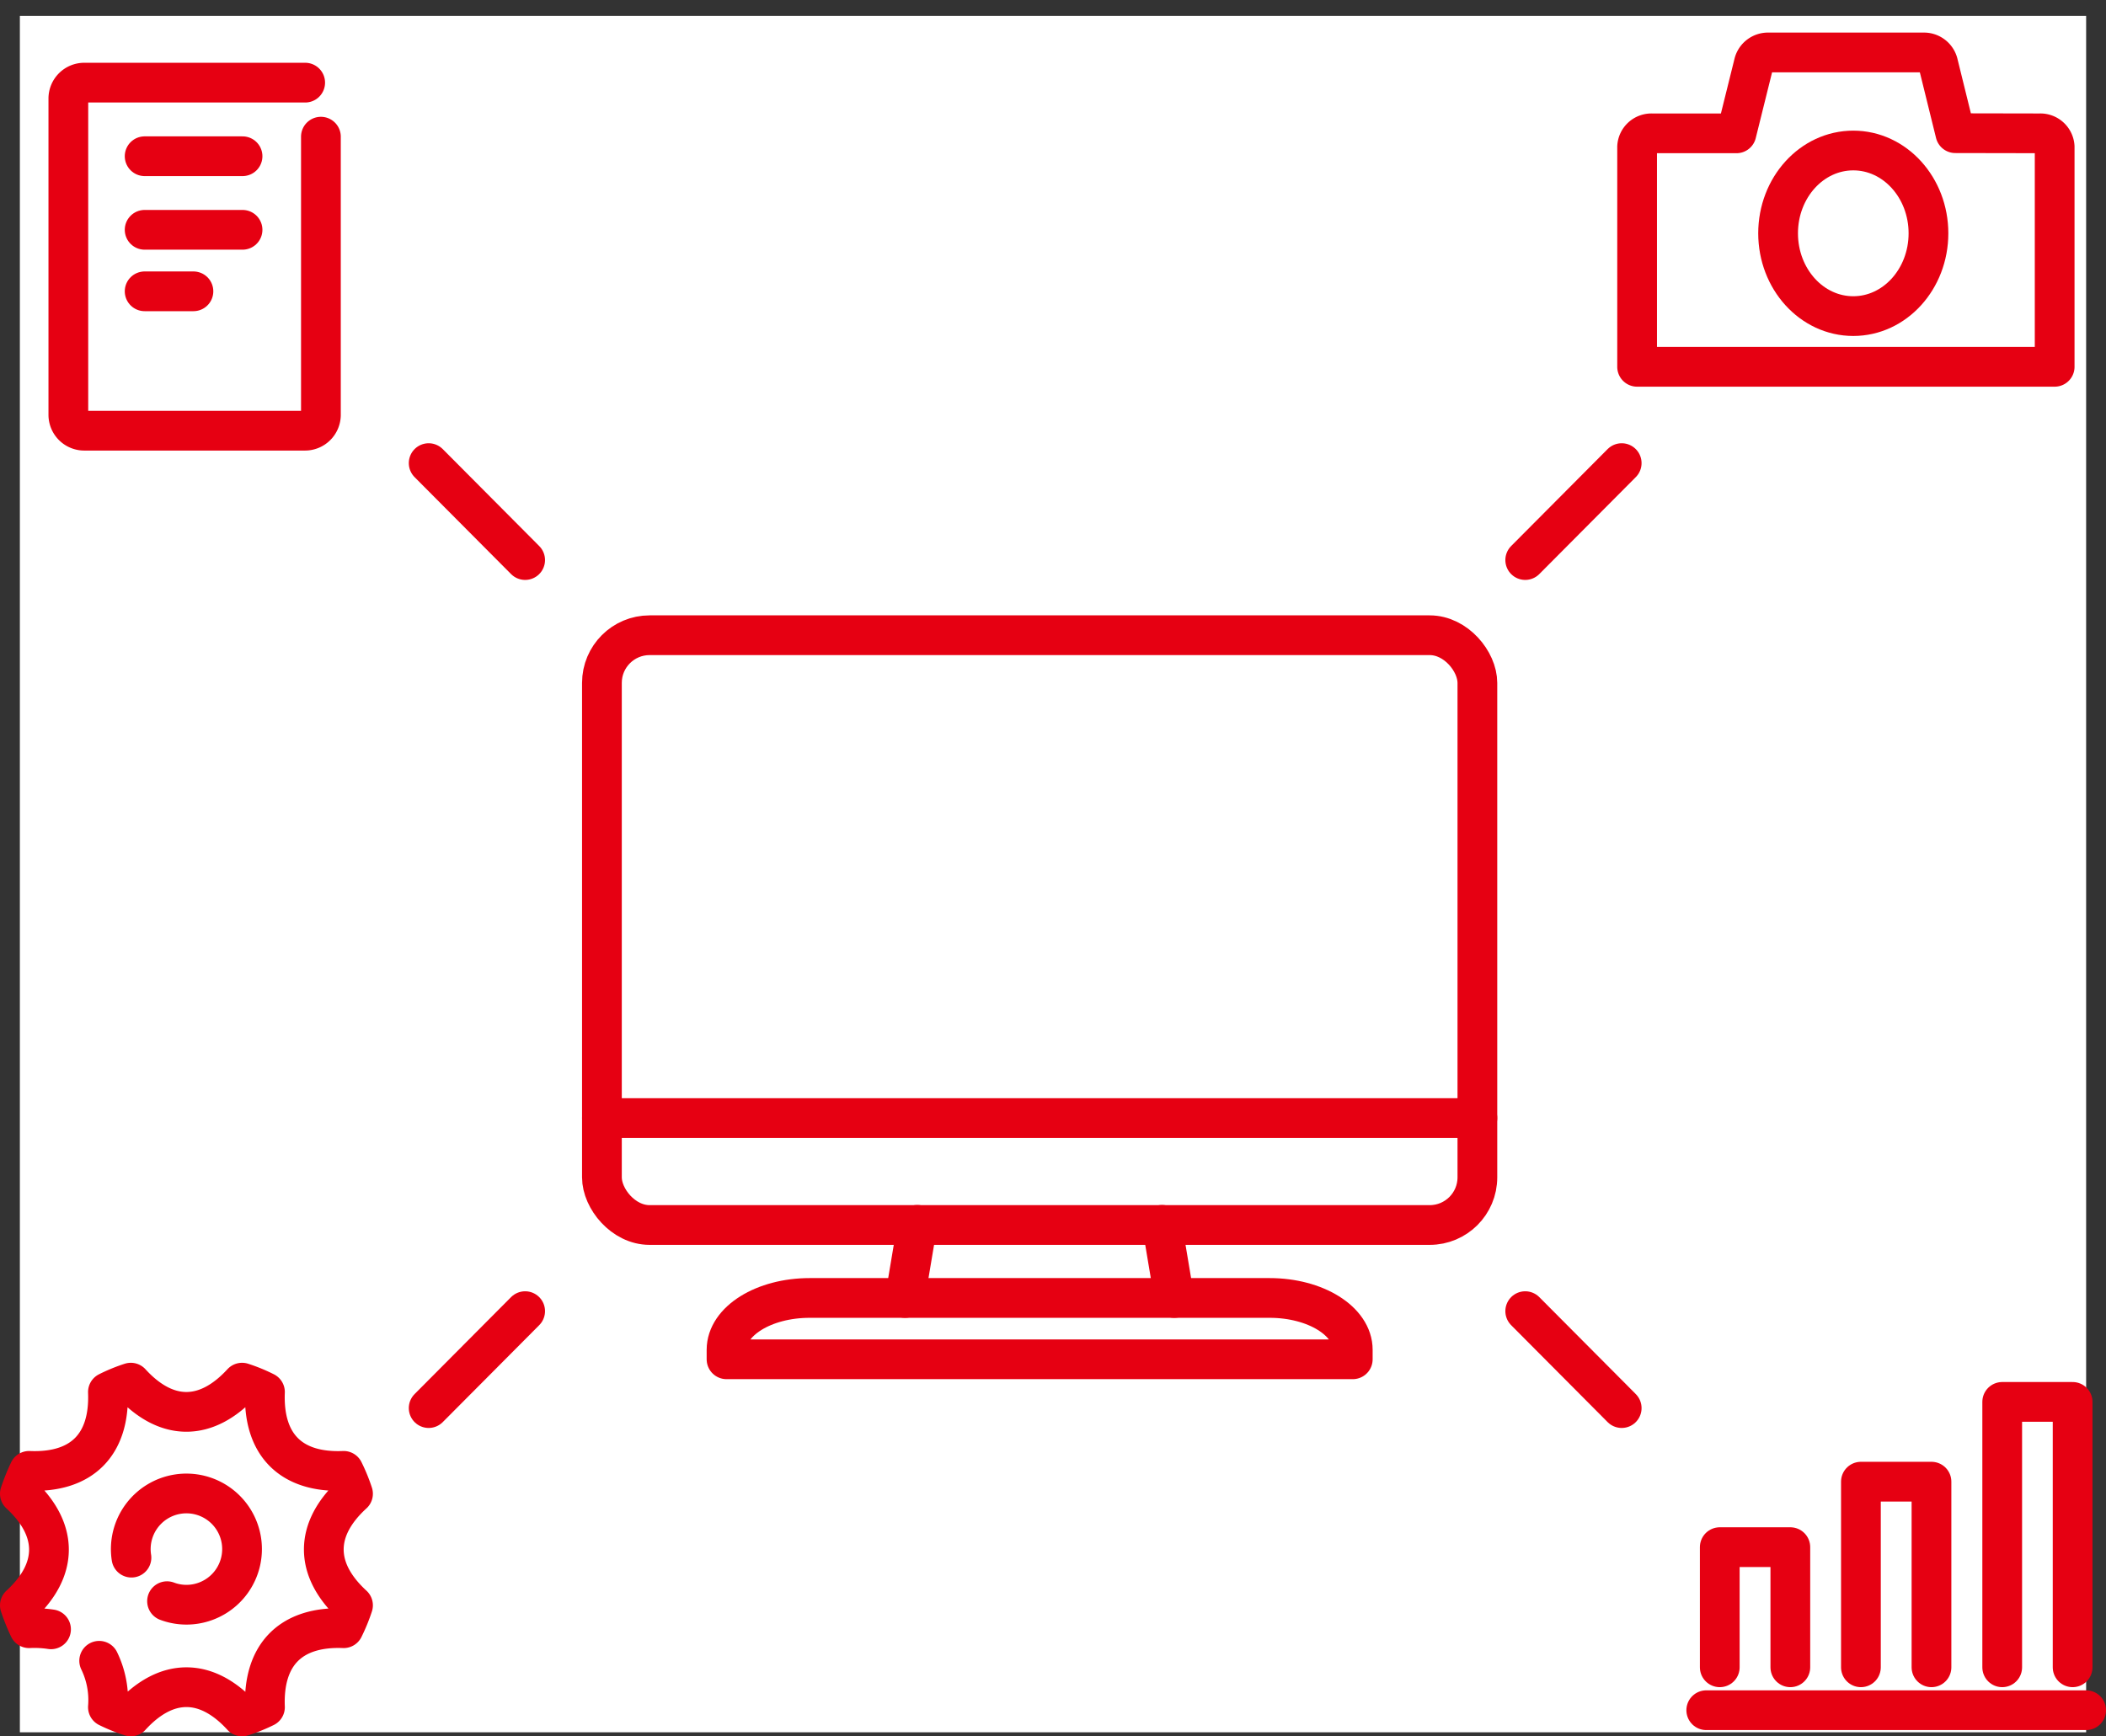 <svg xmlns="http://www.w3.org/2000/svg" viewBox="0 0 132.5 109.25">
  <rect x="0" y="0" width="132.5" height="109.25" fill="#333333" stroke="none"/>
  <g data-name="グループ 8894">
    <path data-name="長方形 23451" fill="#fff" d="M1.25 1h130v108h-130z"/>
    <g data-name="1084_pc_h">
      <g data-name="グループ 7094" transform="translate(37.87 39.97)" stroke="#e60012" stroke-linecap="round" stroke-linejoin="round" stroke-width="2.5">
        <path data-name="パス 2079" d="M13.07 41.7h28.94c2.89 0 5.23 1.46 5.23 3.26v.6H7.84v-.6c0-1.8 2.34-3.26 5.23-3.26Z" fill="none"/>
        <rect data-name="長方形 23008" width="55.08" height="37.11" rx="3" fill="none"/>
        <path data-name="線 127" fill="none" d="m35.24 37.1.77 4.6"/>
        <path data-name="線 128" fill="none" d="m19.07 41.7.77-4.6"/>
        <path data-name="線 129" d="M0 30.38h55.08"/>
      </g>
    </g>
    <g fill="none" stroke="#e60012" stroke-linecap="round" stroke-linejoin="round" stroke-width="2.5" data-name="レイヤー 2">
      <path data-name="パス 2082" d="M6.24 104.5a5.66 5.66 0 0 1 .55 2.92 10.11 10.11 0 0 0 1.44.58c2.24-2.45 4.76-2.45 7 0a10.12 10.12 0 0 0 1.44-.58c-.13-3.32 1.64-5.1 4.95-4.97a10.76 10.76 0 0 0 .59-1.44c-2.45-2.25-2.45-4.78 0-7.02a10.76 10.76 0 0 0-.59-1.44c-3.31.14-5.08-1.64-4.95-4.96a10.11 10.11 0 0 0-1.44-.59c-2.25 2.45-4.76 2.45-7 0a10.11 10.11 0 0 0-1.44.59c.13 3.32-1.65 5.1-4.96 4.96a12.54 12.54 0 0 0-.58 1.44c2.44 2.26 2.44 4.78 0 7.02a12.54 12.54 0 0 0 .58 1.44 6.99 6.99 0 0 1 1.38.07"/>
      <path data-name="パス 2083" d="M8.27 98.01a3.5 3.5 0 1 1 4 2.92 3.46 3.46 0 0 1-1.76-.18"/>
    </g>
    <g data-name="レイヤー 2">
      <g data-name="icon_data" fill="none" stroke="#e60012" stroke-linecap="round" stroke-linejoin="round" stroke-width="2.5">
        <path data-name="パス 2085" d="M20.19 8.6v17.5a1 1 0 0 1-1 1H5.3a1 1 0 0 1-1-1V6.2a1 1 0 0 1 1-1h13.9"/>
        <path data-name="線 134" d="M9.1 9.83h6.16"/>
        <path data-name="線 135" d="M9.1 14.46h6.16"/>
        <path data-name="線 136" d="M9.1 18.33h3.07"/>
      </g>
    </g>
    <g data-name="レイヤー 2">
      <g data-name="icon_data" fill="none" stroke="#e60012" stroke-linecap="round" stroke-linejoin="round" stroke-width="2.5">
        <path data-name="線 137" d="M107.35 107.61h23.9"/>
        <path data-name="パス 2086" d="M112.64 104.91v-7.56h-4.44v7.56"/>
        <path data-name="パス 2087" d="M121.52 104.91V93.23h-4.44v11.68"/>
        <path data-name="パス 2088" d="M130.4 104.91v-16.7h-4.43v16.7"/>
      </g>
    </g>
    <path data-name="線 140" fill="none" stroke="#e60012" stroke-linecap="round" stroke-width="2.5" d="m102.03 29.14-6.07 6.1"/>
    <path data-name="線 143" fill="none" stroke="#e60012" stroke-linecap="round" stroke-width="2.5" d="m102.03 88.6-6.07-6.1"/>
    <path data-name="線 141" fill="none" stroke="#e60012" stroke-linecap="round" stroke-width="2.5" d="m26.97 29.14 6.07 6.1"/>
    <path data-name="線 142" fill="none" stroke="#e60012" stroke-linecap="round" stroke-width="2.5" d="m26.97 88.6 6.07-6.1"/>
    <g data-name="451_ca_h" transform="translate(101.47)" fill="none">
      <path data-name="長方形 23052" d="M0 0h29.31v26.53H0z"/>
      <path data-name="パス 2766" d="m21.55 8.38-1.09-4.42a.92.92 0 0 0-.91-.66H9.78a.92.92 0 0 0-.9.66l-1.1 4.43H2.46a.9.9 0 0 0-.93.84v13.85H27.8V9.23a.9.9 0 0 0-.94-.84Z" stroke="#e60012" stroke-linecap="round" stroke-linejoin="round" stroke-width="2.5"/>
      <ellipse data-name="楕円形 435" cx="4.73" cy="5.21" rx="4.73" ry="5.21" transform="translate(10.4 9.47)" stroke="#e60012" stroke-linecap="round" stroke-miterlimit="10" stroke-width="2.5"/>
    </g>
  </g>
</svg>
